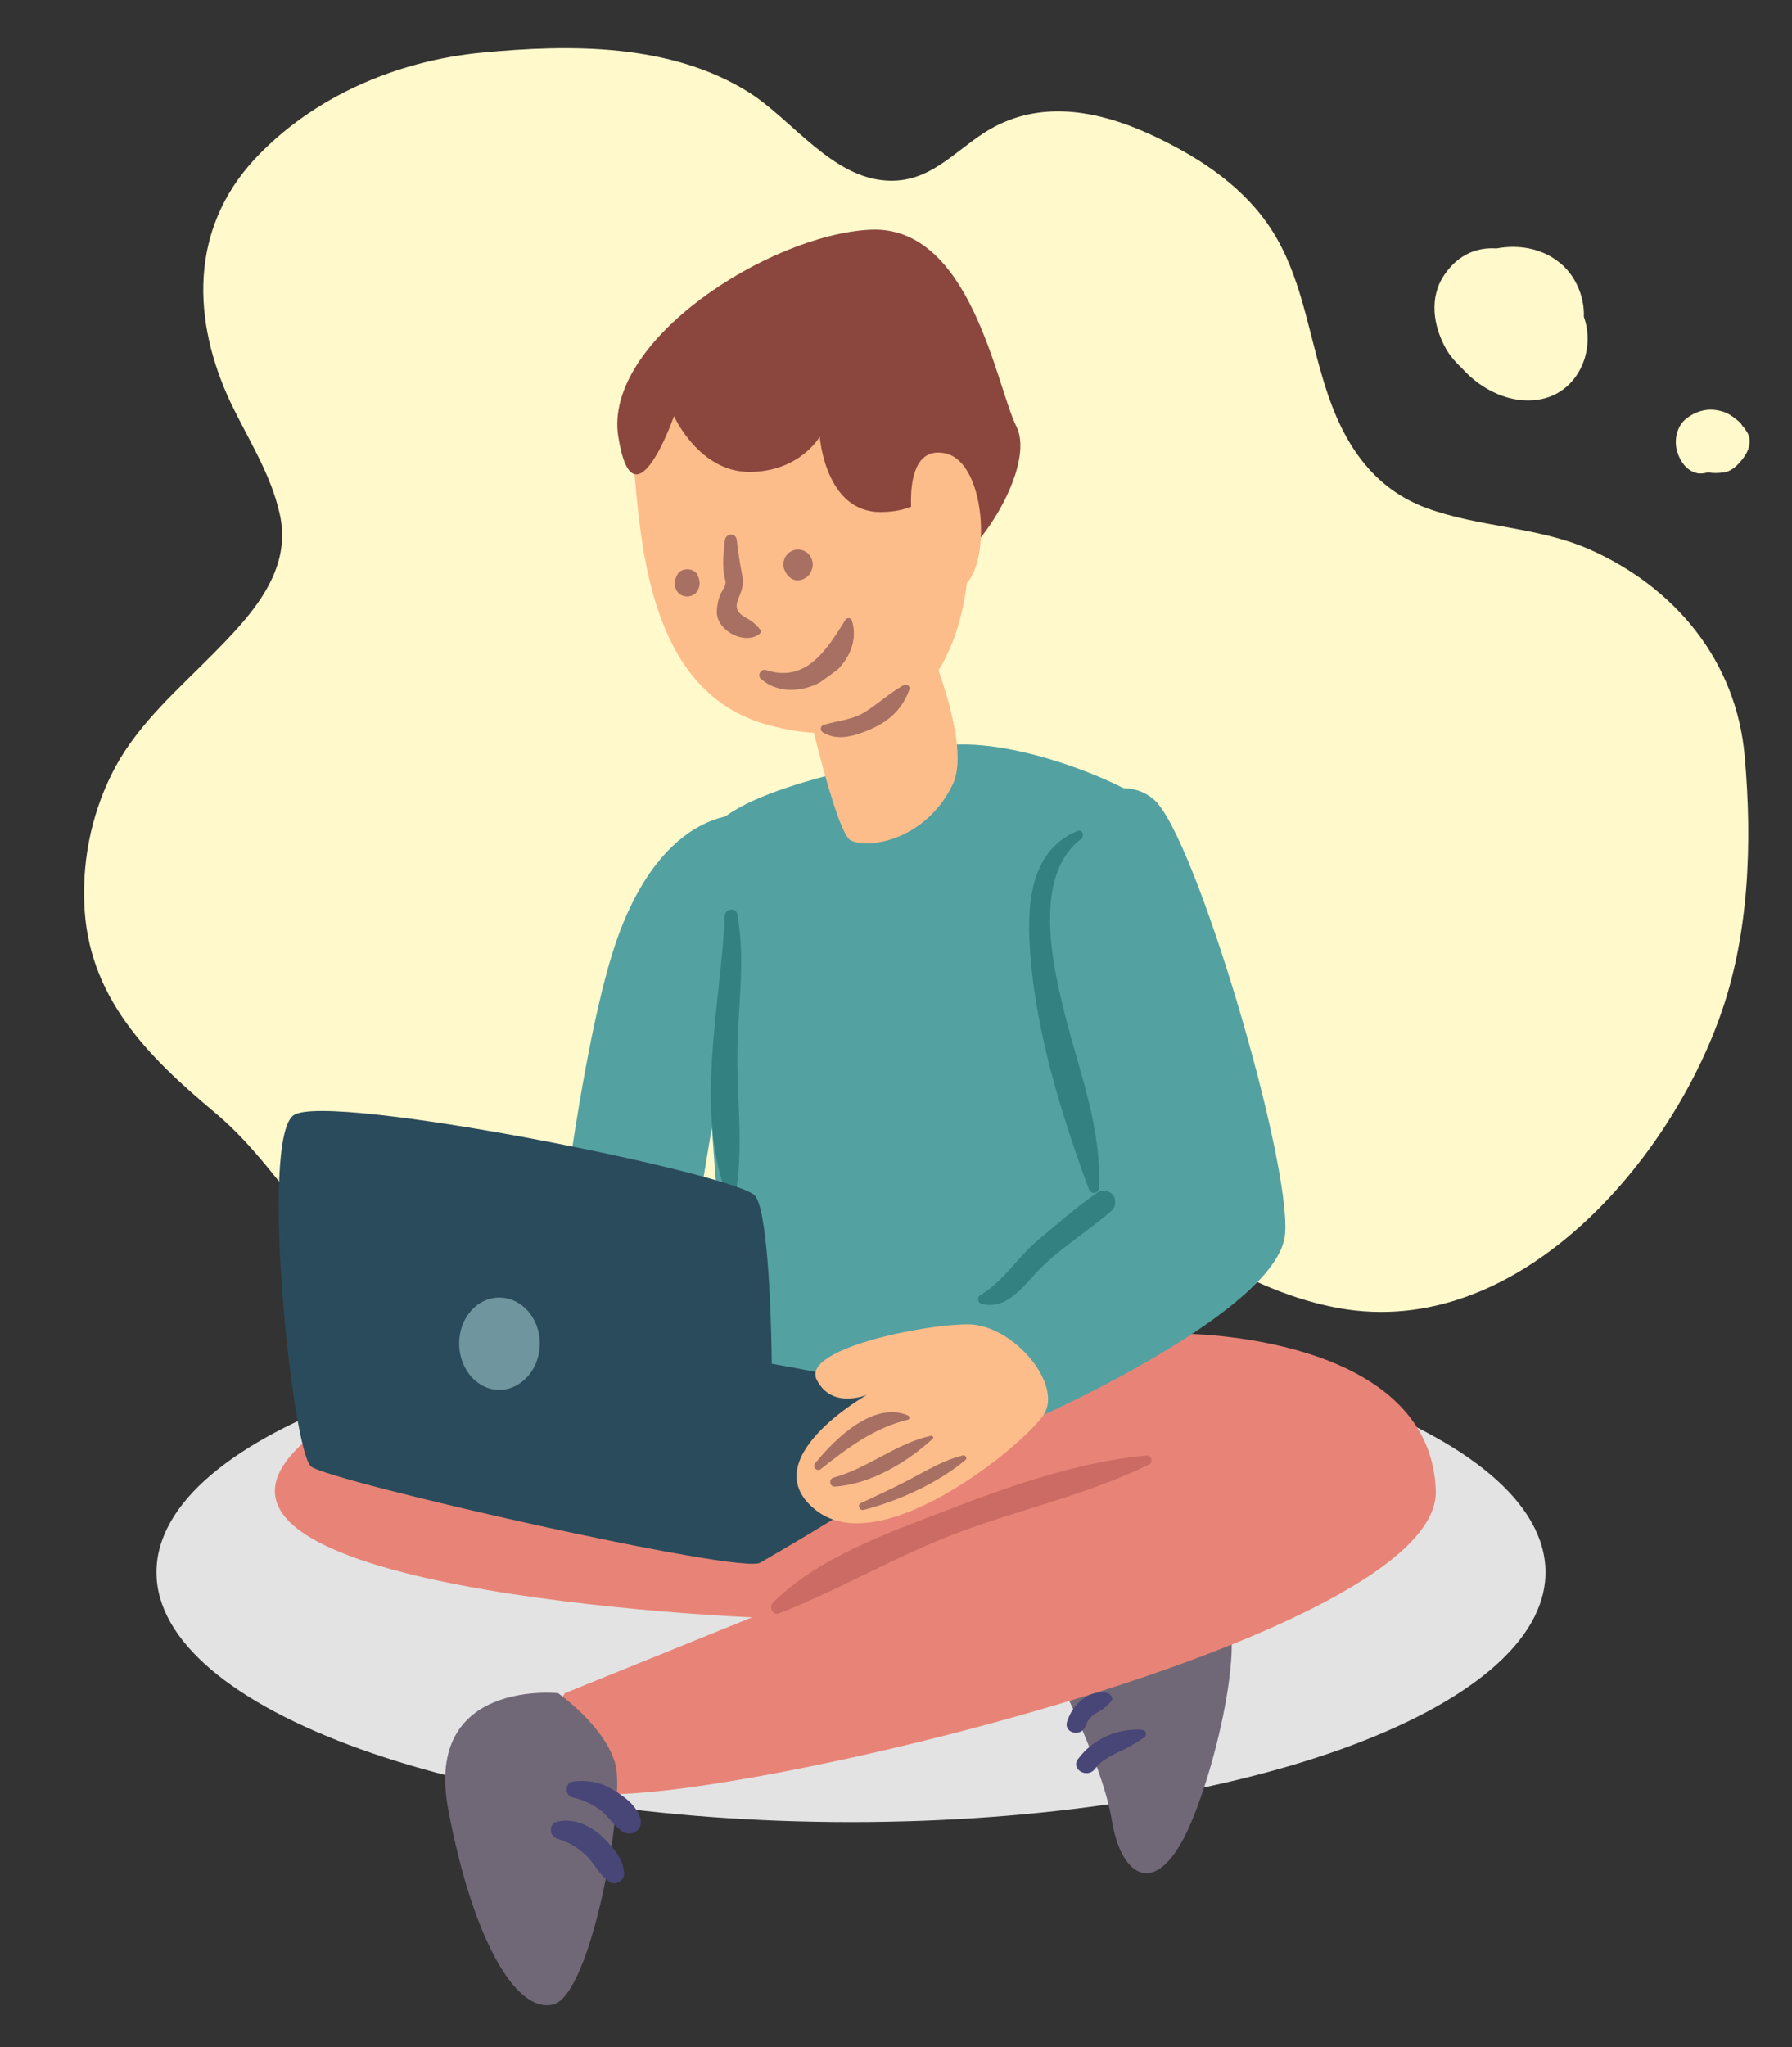 <svg version="1.2" xmlns="http://www.w3.org/2000/svg" viewBox="0 0 402 459" width="402" height="459">
	<rect x="0" y="0" width="402" height="459" fill="#333333" stroke="none"/>
	<title>2211182-ai</title>
	<style>
		.s0 { fill: #fff9cb } 
		.s1 { fill: #d9f1ff } 
		.s2 { fill: #e3e3e3 } 
		.s3 { fill: #706877 } 
		.s4 { fill: #e88477 } 
		.s5 { fill: #54a1a2 } 
		.s6 { fill: #fdbd8b } 
		.s7 { fill: #8b463e } 
		.s8 { fill: #a77063 } 
		.s9 { fill: #338181 } 
		.s10 { fill: #2a4b5b } 
		.s11 { fill: #6f969f } 
		.s12 { fill: #484577 } 
		.s13 { fill: #cc6b63 } 
		.s14 { fill: #1d262d } 
	</style>
	<g id="OBJECTS">
		<g id="&lt;Group&gt;">
			<g id="&lt;Group&gt;">
				<path id="&lt;Path&gt;" class="s0" d="m391.4 169.7c-1.8-21.5-15.7-38.2-35.2-46.7-11.4-4.9-24.5-4.8-36.2-9.1-13.5-5-19.8-16.8-23.5-29.9-3.2-10.9-4.9-22.4-11-32.1-6.1-9.7-15.7-16.1-25.8-21-11.2-5.4-23.9-8.6-35.6-3-8.8 4.2-14.3 13.1-24.9 12.6-12.5-0.5-21.5-13.7-31.2-19.8-17.5-11-40-10.8-59.9-8.9-19 1.8-37.8 9.8-50.9 23.8-14.8 15.9-14.1 36.4-5.4 54.8 3.9 8.1 8.9 15.8 10.9 24.6 3.1 13-6.5 23.1-14.9 31.6-7.8 7.9-16.5 15.4-21.9 25.3-5 9.3-7.4 19.9-7 30.5 0.7 21.1 14.3 34.5 29.5 47.2 8.7 7.3 14.6 16.3 22 24.7 7.9 8.9 17.3 15.5 27.7 21.2 33 17.6 64.2-5.8 92.3-21.6 7-3.9 14.3-7.6 22-9.9 11.1-3.3 22.4-0.3 32.7 4.2 18.9 8.3 34.6 21.4 55.4 25.1 39.5 7 73.2-31.8 85.2-65 6.7-18.3 7.4-39.3 5.7-58.6z"/>
				<path id="&lt;Path&gt;" class="s0" d="m355.3 71c0.2-4.7-2.1-9.7-5.8-12.4-3.9-3-9-3.8-13.8-2.9-4.3-0.3-8.5 1.3-11.6 5.8-3.6 5.1-2.6 11.7 0.4 16.9 0.8 1.4 2.1 2.9 3.6 4.3 4.3 4.8 10.9 7.9 17 6.9 8.7-1.3 13-10.8 10.2-18.6z"/>
				<g id="&lt;Group&gt;">
					<path id="&lt;Path&gt;" class="s0" d="m391.8 96.7q-0.3-0.5-0.7-1c-0.2-0.1-0.3-0.4-0.6-0.8q-0.4-0.4-0.9-0.8c-1.1-0.9-2.3-1.7-3.8-2-2.8-0.7-5.5 0.1-7.7 1.9-2.1 1.8-2.6 5-1.8 7.4 0.6 2 2 4 4.1 4.6 1 0.3 1.9 0.1 2.8-0.1 1.1 0.2 2.2 0.2 3.5 0 1.8-0.2 3.3-1.8 4.3-3.1 1.3-1.7 2.2-4.1 0.8-6.1z"/>
					<path id="&lt;Path&gt;" class="s1" d="m390.9 95.4q0.1 0.2 0.2 0.3c0.2 0.3 0.2 0.3-0.2-0.3z"/>
				</g>
			</g>
		</g>
		<path id="&lt;Path&gt;" class="s2" d="m346.7 352.5c0 30.9-69.8 56-155.8 56-86.1 0-155.8-25.1-155.8-56 0-31 69.7-56 155.8-56 86 0 155.8 25 155.8 56z"/>
		<g id="&lt;Group&gt;">
			<path id="&lt;Path&gt;" class="s3" d="m235.7 372.8c0 0 11.4 21.6 13.7 35.2 2 12.4 9.1 17.1 15.9 4.6 6.8-12.5 15.9-50 7.9-53.4-7.9-3.4-36.3 3.4-37.5 13.6z"/>
			<path id="&lt;Path&gt;" class="s4" d="m265.3 299c0 0 55.6 0 56.8 35.2 1.1 35.2-179.5 75-192 67-12.5-7.9-3.4-21.6-3.4-21.6l42-17c0 0-139.7-5.7-99.9-39.8 39.7-34 97.7-31.8 97.7-31.8z"/>
			<path id="&lt;Path&gt;" class="s5" d="m168.5 182.7c0 0-18.1-3.4-29.4 26-9.4 24.5-15.8 88.2-15.8 88.2l28.3 4.5 12.4-74.6z"/>
			<path id="&lt;Path&gt;" class="s5" d="m157.2 190.6c-2.2 13.6 6.8 116.5 6.8 116.5 0 0 15.8 18.1 52 12.4 36.2-5.7 47.5-37.3 47.5-52 0-14.7 6.8-78-3.4-85.9-10.2-7.9-38.5-18.1-52-13.6-13.6 4.6-48.6 9.1-50.9 22.6z"/>
			<g id="&lt;Group&gt;">
				<path id="&lt;Path&gt;" class="s6" d="m142.1 104.1c1.7 15.8 2.7 50.4 29.4 58.2 26.7 7.8 44.1-7.1 45.8-36.1 1.6-29-8.3-65.1-31.2-64.5-22.8 0.7-45.7 26.7-44 42.4z"/>
				<path id="&lt;Path&gt;" class="s7" d="m151.2 93.3c0 0 5.6 12.5 16.9 12.5 11.3 0 15.8-7.9 15.8-7.9 0 0 1.2 16.9 13.6 16.9 12.4 0 13.6-9 13.6-9 0 0-3.4 21.4 2.2 20.3 5.7-1.1 19.2-21.5 14.7-30.5-4.5-9-10.2-45.2-32.8-44.1-22.6 1.1-59.9 24.9-56.5 46.4 3.4 21.4 12.5-4.6 12.5-4.6z"/>
				<path id="&lt;Path&gt;" class="s8" d="m170.5 141.1c-1.1-1.3-2-2-3.5-2.8-2.4-1.5-1.9-2.8-1-5 0.6-1.4 0.8-2.8 0.5-4.3-0.5-2.6-0.9-5.1-1.2-7.8-0.1-1.8-2.5-1.8-2.7 0-0.3 3.1-0.7 5.8 0.1 8.9 0.4 1.3-1 2.5-1.3 3.7-0.4 1.2-0.6 2.3-0.6 3.6 0.2 4.1 6.2 7.2 9.5 4.8 0.4-0.3 0.5-0.8 0.2-1.1z"/>
				<path id="&lt;Path&gt;" class="s8" d="m191.1 139.1c-0.2-0.6-1-0.7-1.4-0.2-4.2 6.7-8.8 14.3-17.9 11.3-1.1-0.3-2 1.2-1.1 2 8.2 7.2 23.7-2.6 20.4-13.1z"/>
				<path id="&lt;Path&gt;" class="s8" d="m179 123.2c-2.5 0-4.1 2.8-2.8 5 0.3 0.6 0.7 1.1 1.3 1.5 1.5 0.9 3.3 0.2 4.2-1.1q0.1-0.2 0.2-0.4c1.2-2.2-0.3-5-2.9-5z"/>
				<path id="&lt;Path&gt;" class="s8" d="m156.5 128.9c-0.9-1.7-3.8-1.7-4.6 0-0.5 1-0.7 1.8-0.4 2.8 0.7 2.7 4.6 2.7 5.3 0 0.3-1 0.1-1.8-0.3-2.8z"/>
				<path id="&lt;Path&gt;" class="s6" d="m204.7 117.2c0 0-2.7-17.5 7.2-15.6 10 1.9 10.6 28.3 3 30.3-7.5 2-10.2-14.7-10.2-14.7z"/>
				<path id="&lt;Path&gt;" class="s6" d="m180.5 155.5c0 0 6.8 30.5 10.2 32.8 3.4 2.2 16.8 0.4 23-12.4 5-10-8.3-38.5-8.3-38.5z"/>
				<path id="&lt;Path&gt;" class="s8" d="m202.7 153.6c-3 1.7-5.4 3.9-8.3 5.8-3 2-6.2 2.1-9.6 3.1-0.8 0.2-0.9 1.3-0.2 1.7 3.4 2.1 7.5 0.7 10.9-0.8 4.1-1.8 7-4.6 8.5-8.8 0.3-0.8-0.7-1.4-1.3-1z"/>
			</g>
			<path id="&lt;Path&gt;" class="s5" d="m235.2 183.9c0 0-10.2 14.7-5.6 28.2 4.5 13.6 19.2 58.8 19.2 58.8l-31.7 26 17 20.3c0 0 53.1-23.7 54.2-40.7 1.2-16.9-20.3-89.3-29.4-97.2-9-7.9-23.7 4.6-23.7 4.6z"/>
			<path id="&lt;Path&gt;" class="s9" d="m238.9 227.5c-2.8-11.1-7.3-31.1 3.6-39.4 0.8-0.6 0.4-2.3-0.8-1.8-10.3 4.3-11.3 15.7-10.7 25.7 1 18.2 7 37.7 13.3 54.7 0.4 1.1 2.1 1 2.2-0.3 0.7-13.5-4.4-26.1-7.6-38.9z"/>
			<path id="&lt;Path&gt;" class="s9" d="m250.1 268.8c-0.2-0.8-0.5-1.1-1.2-1.5-0.7-0.5-1.9-0.5-2.6 0-4.7 3.2-9 7-13.4 10.7-4.6 3.8-7.8 9.3-12.9 12.3-0.9 0.5-0.7 1.8 0.2 2 4.8 1.4 8.5-2.8 11.4-6 5-5.8 12.1-9.9 17.8-14.9 0.7-0.6 0.9-1.7 0.7-2.6z"/>
			<path id="&lt;Path&gt;" class="s9" d="m165.4 205c-0.3-1.7-2.8-1.2-2.8 0.3-0.9 19.8-6.8 43.5 0.4 62.5 0.3 0.8 1.8 1.1 2 0 1.7-9.8 0.5-19.8 0.4-29.7-0.1-11.2 2-22.1 0-33.1z"/>
			<g id="&lt;Group&gt;">
				<path id="&lt;Path&gt;" class="s10" d="m73.7 321c0 0 43.9-19.4 55.5-20.6 11.7-1.3 85.3 11.6 87.9 16.8 2.6 5.1-46.5 33.1-46.5 33.1 0 0-108.6-22.8-96.9-29.3z"/>
				<path id="&lt;Path&gt;" class="s10" d="m65.9 250c7.8-5.2 98.2 12.9 103.4 18 5.2 5.2 4.7 79.3 1.3 82.3-3.5 3-96.5-18.1-100.8-21.5-4.3-3.5-11.6-73.7-3.9-78.8z"/>
				<path id="&lt;Path&gt;" class="s11" d="m121.1 301.2c0 5.7-4.1 10.4-9.1 10.4-5 0-9-4.7-9-10.4 0-5.7 4-10.3 9-10.3 5 0 9.1 4.6 9.1 10.3z"/>
			</g>
			<path id="&lt;Path&gt;" class="s6" d="m217.1 296.9c-10.2 0-37.3 5.6-33.9 12.4 3.4 6.8 11.3 3.4 11.3 3.4 0 0-26 14.7-11.3 26 14.7 11.3 46.4-14.7 50.9-21.5 4.5-6.7-6.8-20.3-17-20.3z"/>
			<path id="&lt;Path&gt;" class="s12" d="m256.2 387.8c-5.5-0.4-11.1 2.1-14.4 6.6-1.6 2.3 2.1 4.4 3.8 2.2 1.3-1.8 3.3-2.8 5.3-3.8 2-0.9 3.9-2 5.8-3.3 0.7-0.5 0.4-1.6-0.5-1.7z"/>
			<path id="&lt;Path&gt;" class="s12" d="m248.2 379.5c-2.1-0.2-3.7 0.2-5.4 1.5-1.7 1.3-2.7 2.9-3.4 4.9-0.9 2.6 3.1 3.7 4.1 1.1 0.4-1.1 1-2 2-2.7 0.5-0.3 1.1-0.6 1.7-1 0.7-0.4 1.3-1.1 1.9-1.7 0.9-0.8 0.1-1.9-0.9-2.1z"/>
			<path id="&lt;Path&gt;" class="s3" d="m125.2 379.6c0 0-30-3.2-24.7 25.8 5.4 28.9 15.1 46.1 23.6 44 8.6-2.2 16.1-45.1 14-53.7-2.2-8.6-12.9-16.1-12.9-16.1z"/>
			<path id="&lt;Path&gt;" class="s12" d="m134.8 411.5c-2.7-2.4-6.1-3.9-9.8-3.1-2 0.4-1.8 3.3 0 3.8 2.5 0.8 4.5 1.9 6.4 3.7 2 1.9 3 4.4 5.3 6 1.3 1 3.4-0.3 3.3-1.9-0.2-3.5-2.8-6.2-5.2-8.5z"/>
			<path id="&lt;Path&gt;" class="s12" d="m143.7 407.9c-0.7-3-3.8-5.3-6.3-6.7-2.7-1.7-5.8-2.2-8.9-1.8-1.9 0.3-1.8 3.3 0 3.6 2 0.4 3.9 1.3 5.6 2.4 2.1 1.4 3.3 3.5 5.2 5 2 1.6 4.9 0.2 4.4-2.5z"/>
			<path id="&lt;Path&gt;" class="s13" d="m257.3 326.3c-15.5 1.4-30.8 6.9-45.2 12.4-13.1 5-28.7 10.6-38.7 20.6-1 1 0 3 1.4 2.4 14.1-5.5 27.1-13.4 41.5-18.6 13.7-5 28.4-8.3 41.5-14.8 1-0.5 0.5-2-0.5-2z"/>
			<path id="&lt;Path&gt;" class="s8" d="m203.6 317.3c-7.7-3.2-16.3 5.3-20.7 10.7-0.8 0.9 0.4 2.1 1.3 1.3 6.1-4.8 11.8-9.1 19.4-11 0.6-0.1 0.5-0.8 0-1z"/>
			<path id="&lt;Path&gt;" class="s8" d="m208.8 321.9c-7.8 1.7-14.1 7.3-21.9 9.4-1 0.3-0.8 2 0.3 2 8-0.5 16.2-5.4 22-10.7 0.4-0.3 0-0.8-0.4-0.7z"/>
			<path id="&lt;Path&gt;" class="s8" d="m216 326.3c-3.7 0.9-6.7 2.6-10.1 4.4-4.2 2.3-8.5 4.3-12.8 6.3-0.9 0.4-0.2 1.8 0.7 1.5 7.8-2 16.6-6 22.8-11.2 0.5-0.4-0.1-1.2-0.6-1z"/>
		</g>
	</g>
	<g id="DESIGNED BY FREEPIK">
		<g id="&lt;Group&gt;">
			<path id="&lt;Path&gt;" class="s14" d="m106.2 845.9q-1.3 1.4-2.2 2.9l-0.9-0.4c-0.2-0.6-0.7-1.1-1.4-1-0.6 0.1-1.1 0.7-1 1.4 0.1 0.6 0.7 1.1 1.3 1q0.2 0 0.4-0.1l0.9 0.5q-0.8 1.7-1.1 3.5l1.5 0.2c0.5-2.6 1.7-5 3.6-6.9z"/>
			<path id="&lt;Path&gt;" class="s14" d="m111.2 844.2q2.8-1.4 6-1.4 1.5 0 2.9 0.4l0.4-1.5q-1.7-0.4-3.3-0.4-0.5 0-1 0.1l-0.2-1.3c0.4-0.3 0.6-0.8 0.5-1.3 0-0.8-0.8-1.3-1.5-1.2-0.8 0.1-1.4 0.8-1.3 1.6 0.1 0.5 0.4 0.9 0.8 1.1l0.2 1.2q-2.2 0.4-4.2 1.3z"/>
			<path id="&lt;Path&gt;" class="s14" d="m130.1 844c-0.6 0.1-1.1 0.6-1.1 1.2l-0.8 0.8q-1.3-1.3-2.8-2.3l-0.8 1.3c2.2 1.4 4 3.4 5.1 5.8l1.4-0.6q-0.8-1.7-1.9-3.1l0.8-0.7q0.2 0 0.4 0c0.7-0.1 1.1-0.7 1-1.3 0-0.7-0.6-1.2-1.3-1.1z"/>
			<path id="&lt;Path&gt;" class="s14" d="m116.1 861.7q-1.2 0.1-2.3 0.1c-1.8 0-3.5-0.1-5-0.3-0.8-0.2-1.7-0.4-2.5-0.6 2.1 3.7 6.1 6.2 10.8 6.2 5.7 0 10.5-3.8 11.9-9q-2.1 1.4-5 2.3c-2.3 0.7-5.1 1.2-7.9 1.3z"/>
			<path id="&lt;Compound Path&gt;" fill-rule="evenodd" class="s14" d="m129.2 854.8q0.1 0.5 0.1 1.1c-2.7 2.4-7.5 4-13.3 4.3-5.3 0.3-9.4-0.5-10.7-1.4q-0.3-1.3-0.3-2.6c0-6.5 5.5-11.8 12.2-11.8 6.1 0 11.3 4.4 12 10.4zm-12.6-1.1c0-2.1-1.7-3.7-3.7-3.7-2.1 0-3.7 1.6-3.7 3.7 0 2 1.6 3.7 3.7 3.7 2 0 3.7-1.7 3.7-3.7zm8.5-0.8c0-1.5-1.3-2.8-2.8-2.8-1.5 0-2.7 1.3-2.7 2.8 0 1.5 1.2 2.7 2.7 2.7 1.5 0 2.8-1.2 2.8-2.7z"/>
			<path id="&lt;Path&gt;" class="s14" d="m144.7 849.6c0-1.3 0.6-1.8 1.7-2 1.2-0.1 2.2 0.3 2.8 0.5v-3.5c-0.9-0.3-1.9-0.6-3.2-0.6-3.3 0-5.1 2.2-5.1 5.6v1.8h-2.7v3.4h2.7v10.9h3.8v-10.9h4.5v-3.4h-4.5z"/>
			<path id="&lt;Path&gt;" class="s14" d="m158.4 851c-1.7 0-3.1 0.6-4 1.9v-1.5h-3.7v14.3h3.8v-7.8c0-2.1 1.3-3.2 3-3.2q0.6 0 1.1 0.1l2-3.1c-0.5-0.5-1.3-0.7-2.2-0.7z"/>
			<path id="&lt;Compound Path&gt;" fill-rule="evenodd" class="s14" d="m173.9 858.5c0 0.5 0 1 0 1.3h-10.2c0.4 2.1 1.9 3 3.7 3 1.2 0 2.6-0.5 3.6-1.4l2.3 2.5c-1.7 1.5-3.7 2.2-6.1 2.2-4.4 0-7.5-3-7.5-7.5 0-4.5 3-7.6 7.3-7.6 4.1 0 6.9 3 6.9 7.5zm-3.8-1.3c-0.4-1.9-1.5-2.9-3.2-2.9-1.8 0-2.9 1.1-3.2 2.9z"/>
			<path id="&lt;Compound Path&gt;" fill-rule="evenodd" class="s14" d="m189.2 858.5c0 0.5 0 1 0 1.3h-10.2c0.4 2.1 1.9 3 3.7 3 1.2 0 2.6-0.5 3.6-1.4l2.3 2.5c-1.7 1.5-3.7 2.2-6.1 2.2-4.4 0-7.5-3-7.5-7.5 0-4.5 3-7.6 7.3-7.6 4.1 0 6.9 3 6.9 7.5zm-3.8-1.3c-0.4-1.9-1.5-2.9-3.2-2.9-1.8 0-2.9 1.1-3.2 2.9z"/>
			<path id="&lt;Compound Path&gt;" fill-rule="evenodd" class="s14" d="m205.9 858.5c0 4.3-3 7.6-6.9 7.6-1.9 0-3.3-0.8-4.2-1.9v7.4h-3.9v-20.2h3.8v1.5c0.9-1.1 2.3-1.9 4.3-1.9 3.9 0 6.9 3.2 6.9 7.5zm-3.9 0c0-2.2-1.5-3.9-3.7-3.9-2.2 0-3.7 1.7-3.7 3.9 0 2.3 1.5 4 3.7 4 2.2 0 3.7-1.8 3.7-4z"/>
			<path id="&lt;Path&gt;" class="s14" d="m207.8 865.7h3.8v-14.3h-3.8z"/>
			<path id="&lt;Path&gt;" class="s14" d="m209.7 844.2c-1.4 0-2.5 1.1-2.5 2.5 0 1.4 1.1 2.4 2.5 2.4 1.4 0 2.4-1 2.4-2.4 0-1.4-1-2.5-2.4-2.5z"/>
			<path id="&lt;Path&gt;" class="s14" d="m221.2 858.1l7-6.7h-4.7l-5.4 5.1v-12.1h-3.9v21.3h3.9v-5.8l5.4 5.8h4.8z"/>
			<path id="&lt;Compound Path&gt;" fill-rule="evenodd" class="s14" d="m-45.2 846h2.2v19.6h-2.2v-2.1c-1 1.4-2.8 2.4-4.7 2.4-3.7 0-6.3-2.8-6.3-7.4 0-4.5 2.5-7.4 6.3-7.4 1.9 0 3.6 0.9 4.7 2.5zm0 9.3c-0.8-1.3-2.5-2.3-4.2-2.3-2.9 0-4.6 2.3-4.6 5.4 0 3.2 1.7 5.5 4.6 5.5 1.7 0 3.4-1 4.2-2.2z"/>
			<path id="&lt;Compound Path&gt;" fill-rule="evenodd" class="s14" d="m-26.4 858.7v0.5h-11.4c0.2 2.7 2 4.9 5.1 4.9 1.6 0 3.2-0.6 4.3-1.8l1.1 1.5c-1.4 1.4-3.3 2.1-5.6 2.1-4.2 0-7.2-3-7.2-7.4 0-4.1 2.9-7.4 6.9-7.4 4.3 0 6.8 3.3 6.8 7.6zm-2.1-1.1c-0.1-2.1-1.5-4.7-4.7-4.7-3 0-4.5 2.5-4.6 4.7z"/>
			<path id="&lt;Path&gt;" class="s14" d="m-22.3 855.1c0-1.3 1.2-2.2 3.2-2.2 1.8 0 3.3 0.7 4.2 1.7l1-1.5c-1.1-1.1-2.8-2-5.2-2-3.4 0-5.3 1.9-5.3 4 0 5.3 8.8 3.2 8.8 6.6 0 1.4-1.2 2.4-3.4 2.4-1.9 0-3.7-0.9-4.6-2l-1.2 1.6c1.4 1.5 3.4 2.2 5.7 2.2 3.7 0 5.6-1.9 5.6-4.2 0-5.6-8.8-3.5-8.8-6.6z"/>
			<path id="&lt;Path&gt;" class="s14" d="m-10.7 865.6h2.2v-14.2h-2.2z"/>
			<path id="&lt;Path&gt;" class="s14" d="m-9.6 846.4c-0.8 0-1.4 0.7-1.4 1.5 0 0.9 0.6 1.5 1.4 1.5 0.8 0 1.5-0.6 1.5-1.5 0-0.8-0.7-1.5-1.5-1.5z"/>
			<path id="&lt;Compound Path&gt;" fill-rule="evenodd" class="s14" d="m5.4 851.4h2.2v13.8c0 4.7-3.3 6.1-6.7 6.1-2.4 0-4.1-0.5-5.7-2.1l1.1-1.6c1.1 1.4 2.6 1.9 4.6 1.9 2.3 0 4.5-1.1 4.5-4.2v-2.1c-1 1.5-2.7 2.6-4.7 2.6-3.7 0-6.3-2.8-6.3-7.4 0-4.5 2.6-7.3 6.3-7.3 1.9 0 3.6 0.9 4.7 2.5zm0 3.9c-0.7-1.3-2.4-2.3-4.2-2.3-2.8 0-4.5 2.2-4.5 5.4 0 3.1 1.7 5.4 4.5 5.4 1.8 0 3.5-1.1 4.2-2.4z"/>
			<path id="&lt;Path&gt;" class="s14" d="m18.5 851.1c-2.1 0-4 1.2-5 2.4v-2.1h-2.2v14.2h2.2v-10.4c0.8-1.1 2.4-2.2 4.2-2.2 1.9 0 3.1 0.8 3.1 3.3v9.3h2.2v-10c0-3-1.5-4.5-4.5-4.5z"/>
			<path id="&lt;Compound Path&gt;" fill-rule="evenodd" class="s14" d="m39.6 858.7v0.5h-11.4c0.2 2.7 2 4.9 5.1 4.9 1.6 0 3.2-0.6 4.3-1.8l1.1 1.5c-1.4 1.4-3.3 2.1-5.6 2.1-4.2 0-7.2-3-7.2-7.4 0-4.1 2.9-7.4 6.9-7.4 4.3 0 6.8 3.3 6.8 7.6zm-2.1-1.1c-0.1-2.1-1.5-4.7-4.7-4.7-3 0-4.5 2.5-4.6 4.7z"/>
			<path id="&lt;Compound Path&gt;" fill-rule="evenodd" class="s14" d="m52.7 846h2.2v19.6h-2.2v-2.1c-1.1 1.4-2.8 2.4-4.8 2.4-3.7 0-6.3-2.8-6.3-7.4 0-4.5 2.6-7.4 6.3-7.4 1.9 0 3.7 0.9 4.8 2.5zm0 9.3c-0.8-1.3-2.5-2.3-4.2-2.3-2.9 0-4.6 2.3-4.6 5.4 0 3.2 1.7 5.5 4.6 5.5 1.7 0 3.4-1 4.2-2.2z"/>
			<path id="&lt;Compound Path&gt;" fill-rule="evenodd" class="s14" d="m78.7 858.5c0 4.6-2.7 7.4-6.3 7.4-2 0-3.8-1-4.8-2.4v2.1h-2.2v-19.6h2.2v7.6c1.1-1.6 2.8-2.5 4.8-2.5 3.6 0 6.3 2.9 6.3 7.4zm-2.3 0c0-3.1-1.7-5.5-4.6-5.5-1.7 0-3.5 1.1-4.2 2.3v6.4c0.7 1.3 2.5 2.3 4.2 2.3 2.9 0 4.6-2.3 4.6-5.5z"/>
			<path id="&lt;Path&gt;" class="s14" d="m86.5 863l-4.7-11.6h-2.4l5.9 14.3-0.9 2.2c-0.5 1.1-1.2 1.5-2.1 1.5-0.4 0-0.9-0.1-1.2-0.3l-0.4 2c0.4 0.1 1.1 0.2 1.6 0.2 1.9 0 3.3-0.8 4.2-2.8l7.1-17.1h-2.4z"/>
		</g>
	</g>
</svg>